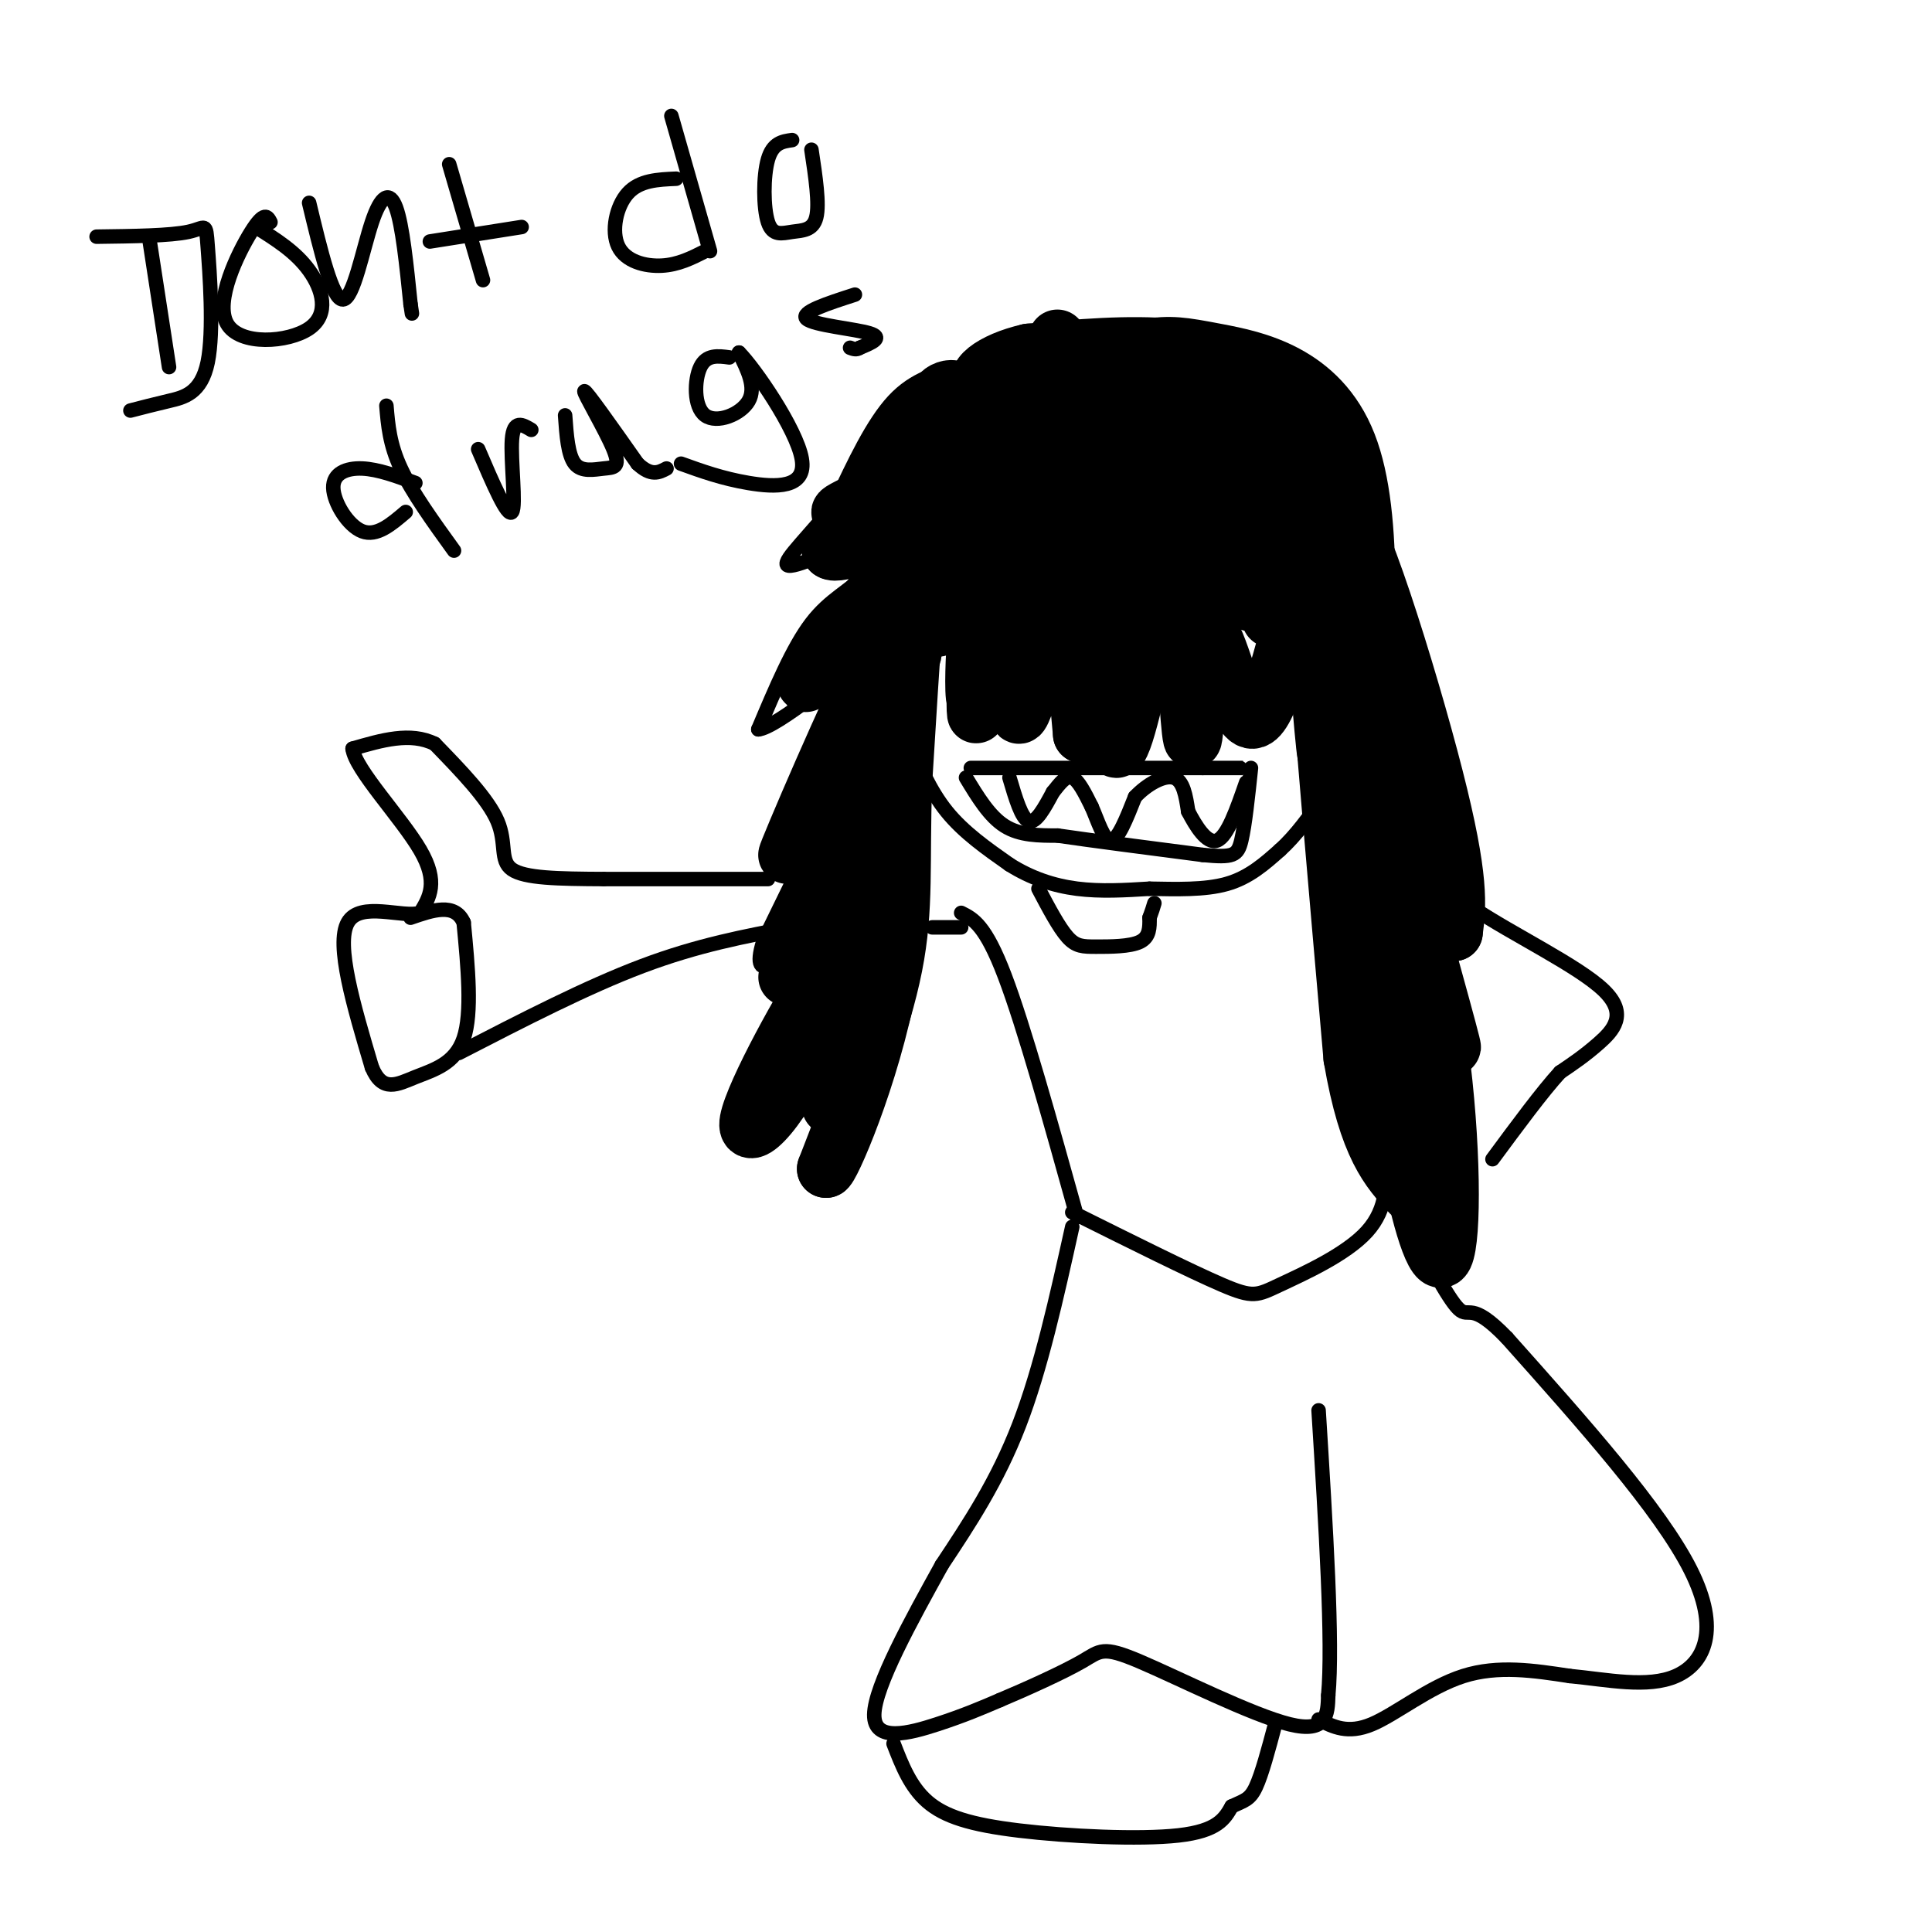 <svg viewBox='0 0 400 400' version='1.1' xmlns='http://www.w3.org/2000/svg' xmlns:xlink='http://www.w3.org/1999/xlink'><g fill='none' stroke='#000000' stroke-width='12' stroke-linecap='round' stroke-linejoin='round'><path d='M215,76c0.214,-0.554 0.429,-1.107 -4,0c-4.429,1.107 -13.500,3.875 -17,17c-3.500,13.125 -1.429,36.607 0,37c1.429,0.393 2.214,-22.304 3,-45'/><path d='M197,85c1.434,5.759 3.518,42.657 5,42c1.482,-0.657 2.360,-38.869 4,-42c1.640,-3.131 4.040,28.820 5,41c0.960,12.180 0.480,4.590 0,-3'/><path d='M211,123c0.166,-9.989 0.581,-33.461 2,-34c1.419,-0.539 3.844,21.855 5,31c1.156,9.145 1.045,5.041 1,-4c-0.045,-9.041 -0.022,-23.021 0,-37'/><path d='M219,79c-0.043,-9.039 -0.150,-13.138 0,-3c0.150,10.138 0.556,34.511 1,46c0.444,11.489 0.927,10.093 3,4c2.073,-6.093 5.735,-16.884 7,-26c1.265,-9.116 0.132,-16.558 -1,-24'/><path d='M229,76c-0.263,3.981 -0.421,25.933 0,40c0.421,14.067 1.421,20.249 3,9c1.579,-11.249 3.737,-39.928 5,-43c1.263,-3.072 1.632,19.464 2,42'/><path d='M239,124c0.489,-4.933 0.711,-38.267 2,-42c1.289,-3.733 3.644,22.133 6,48'/><path d='M247,130c2.010,-3.139 4.033,-34.986 6,-39c1.967,-4.014 3.876,19.804 5,29c1.124,9.196 1.464,3.770 2,-6c0.536,-9.770 1.268,-23.885 2,-38'/><path d='M262,76c0.489,7.289 0.711,44.511 1,51c0.289,6.489 0.644,-17.756 1,-42'/><path d='M264,85c-3.178,-9.467 -11.622,-12.133 -21,-13c-9.378,-0.867 -19.689,0.067 -30,1'/><path d='M213,73c-7.822,1.756 -12.378,5.644 -9,7c3.378,1.356 14.689,0.178 26,-1'/><path d='M230,79c6.226,-0.976 8.792,-2.917 14,-1c5.208,1.917 13.060,7.690 14,9c0.940,1.310 -5.030,-1.845 -11,-5'/><path d='M247,82c-10.000,-0.500 -29.500,0.750 -49,2'/><path d='M198,84c-7.356,-1.067 -1.244,-4.733 0,-3c1.244,1.733 -2.378,8.867 -6,16'/><path d='M192,97c-1.833,13.500 -3.417,39.250 -5,65'/><path d='M187,162c-0.600,16.689 0.400,25.911 -2,38c-2.400,12.089 -8.200,27.044 -14,42'/><path d='M171,242c0.667,0.578 9.333,-18.978 13,-39c3.667,-20.022 2.333,-40.511 1,-61'/><path d='M185,142c2.333,-14.167 7.667,-19.083 13,-24'/><path d='M198,118c0.250,-3.060 -5.625,1.292 -8,7c-2.375,5.708 -1.250,12.774 -1,10c0.250,-2.774 -0.375,-15.387 -1,-28'/><path d='M188,107c-0.429,-6.250 -1.000,-7.875 3,-13c4.000,-5.125 12.571,-13.750 21,-18c8.429,-4.250 16.714,-4.125 25,-4'/><path d='M237,72c5.679,-0.702 7.375,-0.458 15,1c7.625,1.458 21.179,4.131 27,19c5.821,14.869 3.911,41.935 2,69'/><path d='M281,161c1.667,23.000 4.833,46.000 8,69'/><path d='M289,230c-0.325,7.309 -5.139,-8.917 -7,-30c-1.861,-21.083 -0.770,-47.022 -3,-64c-2.230,-16.978 -7.780,-24.994 -10,-31c-2.220,-6.006 -1.110,-10.003 0,-14'/><path d='M269,91c1.111,11.689 3.889,47.911 5,60c1.111,12.089 0.556,0.044 0,-12'/><path d='M274,139c-0.533,-6.222 -1.867,-15.778 -1,-3c0.867,12.778 3.933,47.889 7,83'/><path d='M280,219c3.167,18.500 7.583,23.250 12,28'/></g>
<g fill='none' stroke='#000000' stroke-width='3' stroke-linecap='round' stroke-linejoin='round'><path d='M188,153c2.250,5.333 4.500,10.667 8,15c3.500,4.333 8.250,7.667 13,11'/><path d='M209,179c4.467,2.822 9.133,4.378 14,5c4.867,0.622 9.933,0.311 15,0'/><path d='M238,184c5.400,0.089 11.400,0.311 16,-1c4.600,-1.311 7.800,-4.156 11,-7'/><path d='M265,176c3.333,-3.000 6.167,-7.000 9,-11'/><path d='M199,76c-4.833,1.167 -9.667,2.333 -14,7c-4.333,4.667 -8.167,12.833 -12,21'/><path d='M173,104c-4.889,6.467 -11.111,12.133 -10,13c1.111,0.867 9.556,-3.067 18,-7'/><path d='M181,110c2.857,0.619 1.000,5.667 -2,9c-3.000,3.333 -7.143,4.952 -11,10c-3.857,5.048 -7.429,13.524 -11,22'/><path d='M157,151c3.524,-0.214 17.833,-11.750 26,-19c8.167,-7.250 10.190,-10.214 5,1c-5.190,11.214 -17.595,36.607 -30,62'/><path d='M158,195c-3.030,9.927 4.394,3.743 11,-4c6.606,-7.743 12.394,-17.046 12,-12c-0.394,5.046 -6.970,24.442 -11,34c-4.030,9.558 -5.515,9.279 -7,9'/><path d='M163,222c2.156,-0.156 11.044,-5.044 13,-5c1.956,0.044 -3.022,5.022 -8,10'/><path d='M168,227c-0.711,2.133 1.511,2.467 3,0c1.489,-2.467 2.244,-7.733 3,-13'/></g>
<g fill='none' stroke='#000000' stroke-width='12' stroke-linecap='round' stroke-linejoin='round'><path d='M196,94c-1.167,0.750 -2.333,1.500 -3,0c-0.667,-1.500 -0.833,-5.250 -1,-9'/><path d='M192,85c-2.167,1.333 -7.083,9.167 -12,17'/><path d='M180,102c-3.556,3.711 -6.444,4.489 -6,4c0.444,-0.489 4.222,-2.244 8,-4'/><path d='M182,102c2.222,-1.689 3.778,-3.911 2,-2c-1.778,1.911 -6.889,7.956 -12,14'/><path d='M172,114c1.375,1.222 10.812,-2.724 16,-5c5.188,-2.276 6.128,-2.882 0,5c-6.128,7.882 -19.322,24.252 -21,27c-1.678,2.748 8.161,-8.126 18,-19'/><path d='M185,122c3.244,-3.638 2.354,-3.233 3,-3c0.646,0.233 2.828,0.293 1,10c-1.828,9.707 -7.665,29.059 -9,31c-1.335,1.941 1.833,-13.530 5,-29'/><path d='M185,131c-5.393,8.750 -21.375,45.125 -22,46c-0.625,0.875 14.107,-33.750 18,-40c3.893,-6.250 -3.054,15.875 -10,38'/><path d='M171,175c-4.399,15.509 -10.396,35.281 -7,24c3.396,-11.281 16.183,-53.614 18,-50c1.817,3.614 -7.338,53.175 -10,67c-2.662,13.825 1.169,-8.088 5,-30'/><path d='M177,186c2.113,-11.863 4.895,-26.521 4,-21c-0.895,5.521 -5.467,31.222 -12,48c-6.533,16.778 -15.028,24.632 -14,19c1.028,-5.632 11.579,-24.752 16,-31c4.421,-6.248 2.710,0.376 1,7'/><path d='M172,208c0.167,4.667 0.083,12.833 0,21'/><path d='M267,108c7.869,30.994 15.738,61.988 16,55c0.262,-6.988 -7.083,-51.958 -5,-56c2.083,-4.042 13.595,32.845 19,54c5.405,21.155 4.702,26.577 4,32'/><path d='M301,193c-1.129,-4.406 -5.952,-31.421 -10,-46c-4.048,-14.579 -7.322,-16.722 -10,-18c-2.678,-1.278 -4.759,-1.690 0,18c4.759,19.690 16.360,59.483 19,68c2.640,8.517 -3.680,-14.241 -10,-37'/><path d='M290,178c0.097,0.279 5.338,19.478 8,39c2.662,19.522 2.744,39.367 1,43c-1.744,3.633 -5.316,-8.945 -7,-19c-1.684,-10.055 -1.481,-17.587 -1,-20c0.481,-2.413 1.241,0.294 2,3'/><path d='M203,141c-0.446,4.423 -0.893,8.845 -1,6c-0.107,-2.845 0.125,-12.958 0,-13c-0.125,-0.042 -0.607,9.988 0,11c0.607,1.012 2.304,-6.994 4,-15'/><path d='M206,130c1.863,-5.242 4.520,-10.848 5,-5c0.480,5.848 -1.217,23.152 0,23c1.217,-0.152 5.348,-17.758 8,-20c2.652,-2.242 3.826,10.879 5,24'/><path d='M224,152c1.591,-1.982 3.070,-18.937 4,-18c0.930,0.937 1.311,19.767 3,21c1.689,1.233 4.685,-15.129 7,-23c2.315,-7.871 3.947,-7.249 5,-6c1.053,1.249 1.526,3.124 2,5'/><path d='M245,131c0.691,7.478 1.417,23.672 2,22c0.583,-1.672 1.022,-21.211 3,-22c1.978,-0.789 5.494,17.172 9,18c3.506,0.828 7.002,-15.478 9,-22c1.998,-6.522 2.499,-3.261 3,0'/><path d='M271,127c1.000,2.167 2.000,7.583 3,13'/></g>
<g fill='none' stroke='#000000' stroke-width='3' stroke-linecap='round' stroke-linejoin='round'><path d='M200,161c2.417,4.000 4.833,8.000 8,10c3.167,2.000 7.083,2.000 11,2'/><path d='M219,173c6.833,1.000 18.417,2.500 30,4'/><path d='M249,177c6.356,0.622 7.244,0.178 8,-3c0.756,-3.178 1.378,-9.089 2,-15'/><path d='M201,159c0.000,0.000 48.000,0.000 48,0'/><path d='M249,159c9.333,0.000 8.667,0.000 8,0'/><path d='M209,161c1.250,4.250 2.500,8.500 4,9c1.500,0.500 3.250,-2.750 5,-6'/><path d='M218,164c1.489,-1.867 2.711,-3.533 4,-3c1.289,0.533 2.644,3.267 4,6'/><path d='M226,167c1.289,2.889 2.511,7.111 4,7c1.489,-0.111 3.244,-4.556 5,-9'/><path d='M235,165c2.422,-2.600 5.978,-4.600 8,-4c2.022,0.600 2.511,3.800 3,7'/><path d='M246,168c1.533,2.956 3.867,6.844 6,6c2.133,-0.844 4.067,-6.422 6,-12'/><path d='M159,182c0.000,0.000 -34.000,0.000 -34,0'/><path d='M125,182c-9.536,-0.048 -16.375,-0.167 -19,-2c-2.625,-1.833 -1.036,-5.381 -3,-10c-1.964,-4.619 -7.482,-10.310 -13,-16'/><path d='M90,154c-5.000,-2.500 -11.000,-0.750 -17,1'/><path d='M73,155c0.467,4.244 10.133,14.356 14,21c3.867,6.644 1.933,9.822 0,13'/><path d='M87,189c-3.556,1.133 -12.444,-2.533 -15,2c-2.556,4.533 1.222,17.267 5,30'/><path d='M77,221c2.214,5.286 5.250,3.500 9,2c3.750,-1.500 8.214,-2.714 10,-8c1.786,-5.286 0.893,-14.643 0,-24'/><path d='M96,191c-1.833,-4.167 -6.417,-2.583 -11,-1'/><path d='M95,218c13.250,-6.833 26.500,-13.667 38,-18c11.500,-4.333 21.250,-6.167 31,-8'/><path d='M193,192c0.000,0.000 6.000,0.000 6,0'/><path d='M215,184c2.113,4.000 4.226,8.000 6,10c1.774,2.000 3.208,2.000 6,2c2.792,0.000 6.940,0.000 9,-1c2.060,-1.000 2.030,-3.000 2,-5'/><path d='M238,190c0.500,-1.333 0.750,-2.167 1,-3'/><path d='M199,189c2.500,1.250 5.000,2.500 9,13c4.000,10.500 9.500,30.250 15,50'/><path d='M31,50c0.000,0.000 4.000,26.000 4,26'/><path d='M20,49c7.628,-0.096 15.257,-0.191 19,-1c3.743,-0.809 3.601,-2.330 4,3c0.399,5.330 1.338,17.512 0,24c-1.338,6.488 -4.954,7.282 -8,8c-3.046,0.718 -5.523,1.359 -8,2'/><path d='M56,46c-0.627,-1.195 -1.254,-2.389 -4,2c-2.746,4.389 -7.612,14.362 -5,19c2.612,4.638 12.703,3.941 17,1c4.297,-2.941 2.799,-8.126 0,-12c-2.799,-3.874 -6.900,-6.437 -11,-9'/><path d='M64,42c2.411,10.054 4.821,20.107 7,20c2.179,-0.107 4.125,-10.375 6,-16c1.875,-5.625 3.679,-6.607 5,-3c1.321,3.607 2.161,11.804 3,20'/><path d='M85,63c0.500,3.333 0.250,1.667 0,0'/><path d='M93,34c0.000,0.000 7.000,24.000 7,24'/><path d='M89,50c0.000,0.000 19.000,-3.000 19,-3'/><path d='M140,37c-3.786,0.161 -7.571,0.321 -10,3c-2.429,2.679 -3.500,7.875 -2,11c1.500,3.125 5.571,4.179 9,4c3.429,-0.179 6.214,-1.589 9,-3'/><path d='M139,24c0.000,0.000 8.000,28.000 8,28'/><path d='M164,29c-2.003,0.281 -4.006,0.561 -5,4c-0.994,3.439 -0.978,10.035 0,13c0.978,2.965 2.917,2.298 5,2c2.083,-0.298 4.309,-0.228 5,-3c0.691,-2.772 -0.155,-8.386 -1,-14'/><path d='M86,100c-3.845,-1.429 -7.690,-2.857 -11,-3c-3.310,-0.143 -6.083,1.000 -6,4c0.083,3.000 3.024,7.857 6,9c2.976,1.143 5.988,-1.429 9,-4'/><path d='M80,84c0.333,4.000 0.667,8.000 3,13c2.333,5.000 6.667,11.000 11,17'/><path d='M99,93c3.044,7.111 6.089,14.222 7,13c0.911,-1.222 -0.311,-10.778 0,-15c0.311,-4.222 2.156,-3.111 4,-2'/><path d='M117,86c0.292,4.112 0.584,8.223 2,10c1.416,1.777 3.957,1.219 6,1c2.043,-0.219 3.589,-0.097 2,-4c-1.589,-3.903 -6.311,-11.829 -6,-12c0.311,-0.171 5.656,7.415 11,15'/><path d='M132,96c2.833,2.667 4.417,1.833 6,1'/><path d='M151,74c-2.369,-0.315 -4.738,-0.631 -6,2c-1.262,2.631 -1.417,8.208 1,10c2.417,1.792 7.405,-0.202 9,-3c1.595,-2.798 -0.202,-6.399 -2,-10'/><path d='M153,73c3.119,3.083 11.917,15.792 13,22c1.083,6.208 -5.548,5.917 -11,5c-5.452,-0.917 -9.726,-2.458 -14,-4'/><path d='M177,61c-5.711,1.844 -11.422,3.689 -10,5c1.422,1.311 9.978,2.089 13,3c3.022,0.911 0.511,1.956 -2,3'/><path d='M178,72c-0.667,0.500 -1.333,0.250 -2,0'/><path d='M222,254c-3.250,14.667 -6.500,29.333 -11,41c-4.500,11.667 -10.250,20.333 -16,29'/><path d='M195,324c-6.262,11.321 -13.917,25.125 -14,31c-0.083,5.875 7.405,3.821 13,2c5.595,-1.821 9.298,-3.411 13,-5'/><path d='M207,352c5.603,-2.359 13.110,-5.756 17,-8c3.890,-2.244 4.163,-3.335 12,0c7.837,3.335 23.239,11.096 31,13c7.761,1.904 7.880,-2.048 8,-6'/><path d='M275,351c1.000,-10.833 -0.500,-34.917 -2,-59'/><path d='M273,356c3.022,1.533 6.044,3.067 11,1c4.956,-2.067 11.844,-7.733 19,-10c7.156,-2.267 14.578,-1.133 22,0'/><path d='M325,347c7.750,0.738 16.125,2.583 22,0c5.875,-2.583 9.250,-9.595 3,-22c-6.250,-12.405 -22.125,-30.202 -38,-48'/><path d='M312,277c-7.644,-7.956 -7.756,-3.844 -10,-6c-2.244,-2.156 -6.622,-10.578 -11,-19'/><path d='M222,251c12.256,6.107 24.512,12.214 31,15c6.488,2.786 7.208,2.250 12,0c4.792,-2.250 13.655,-6.214 18,-11c4.345,-4.786 4.173,-10.393 4,-16'/><path d='M292,174c2.458,4.286 4.917,8.571 13,14c8.083,5.429 21.792,12.000 27,17c5.208,5.000 1.917,8.429 -1,11c-2.917,2.571 -5.458,4.286 -8,6'/><path d='M323,222c-3.667,4.000 -8.833,11.000 -14,18'/><path d='M185,361c1.726,4.458 3.452,8.917 7,12c3.548,3.083 8.917,4.792 19,6c10.083,1.208 24.881,1.917 33,1c8.119,-0.917 9.560,-3.458 11,-6'/><path d='M255,374c2.644,-1.244 3.756,-1.356 5,-4c1.244,-2.644 2.622,-7.822 4,-13'/></g>
</svg>